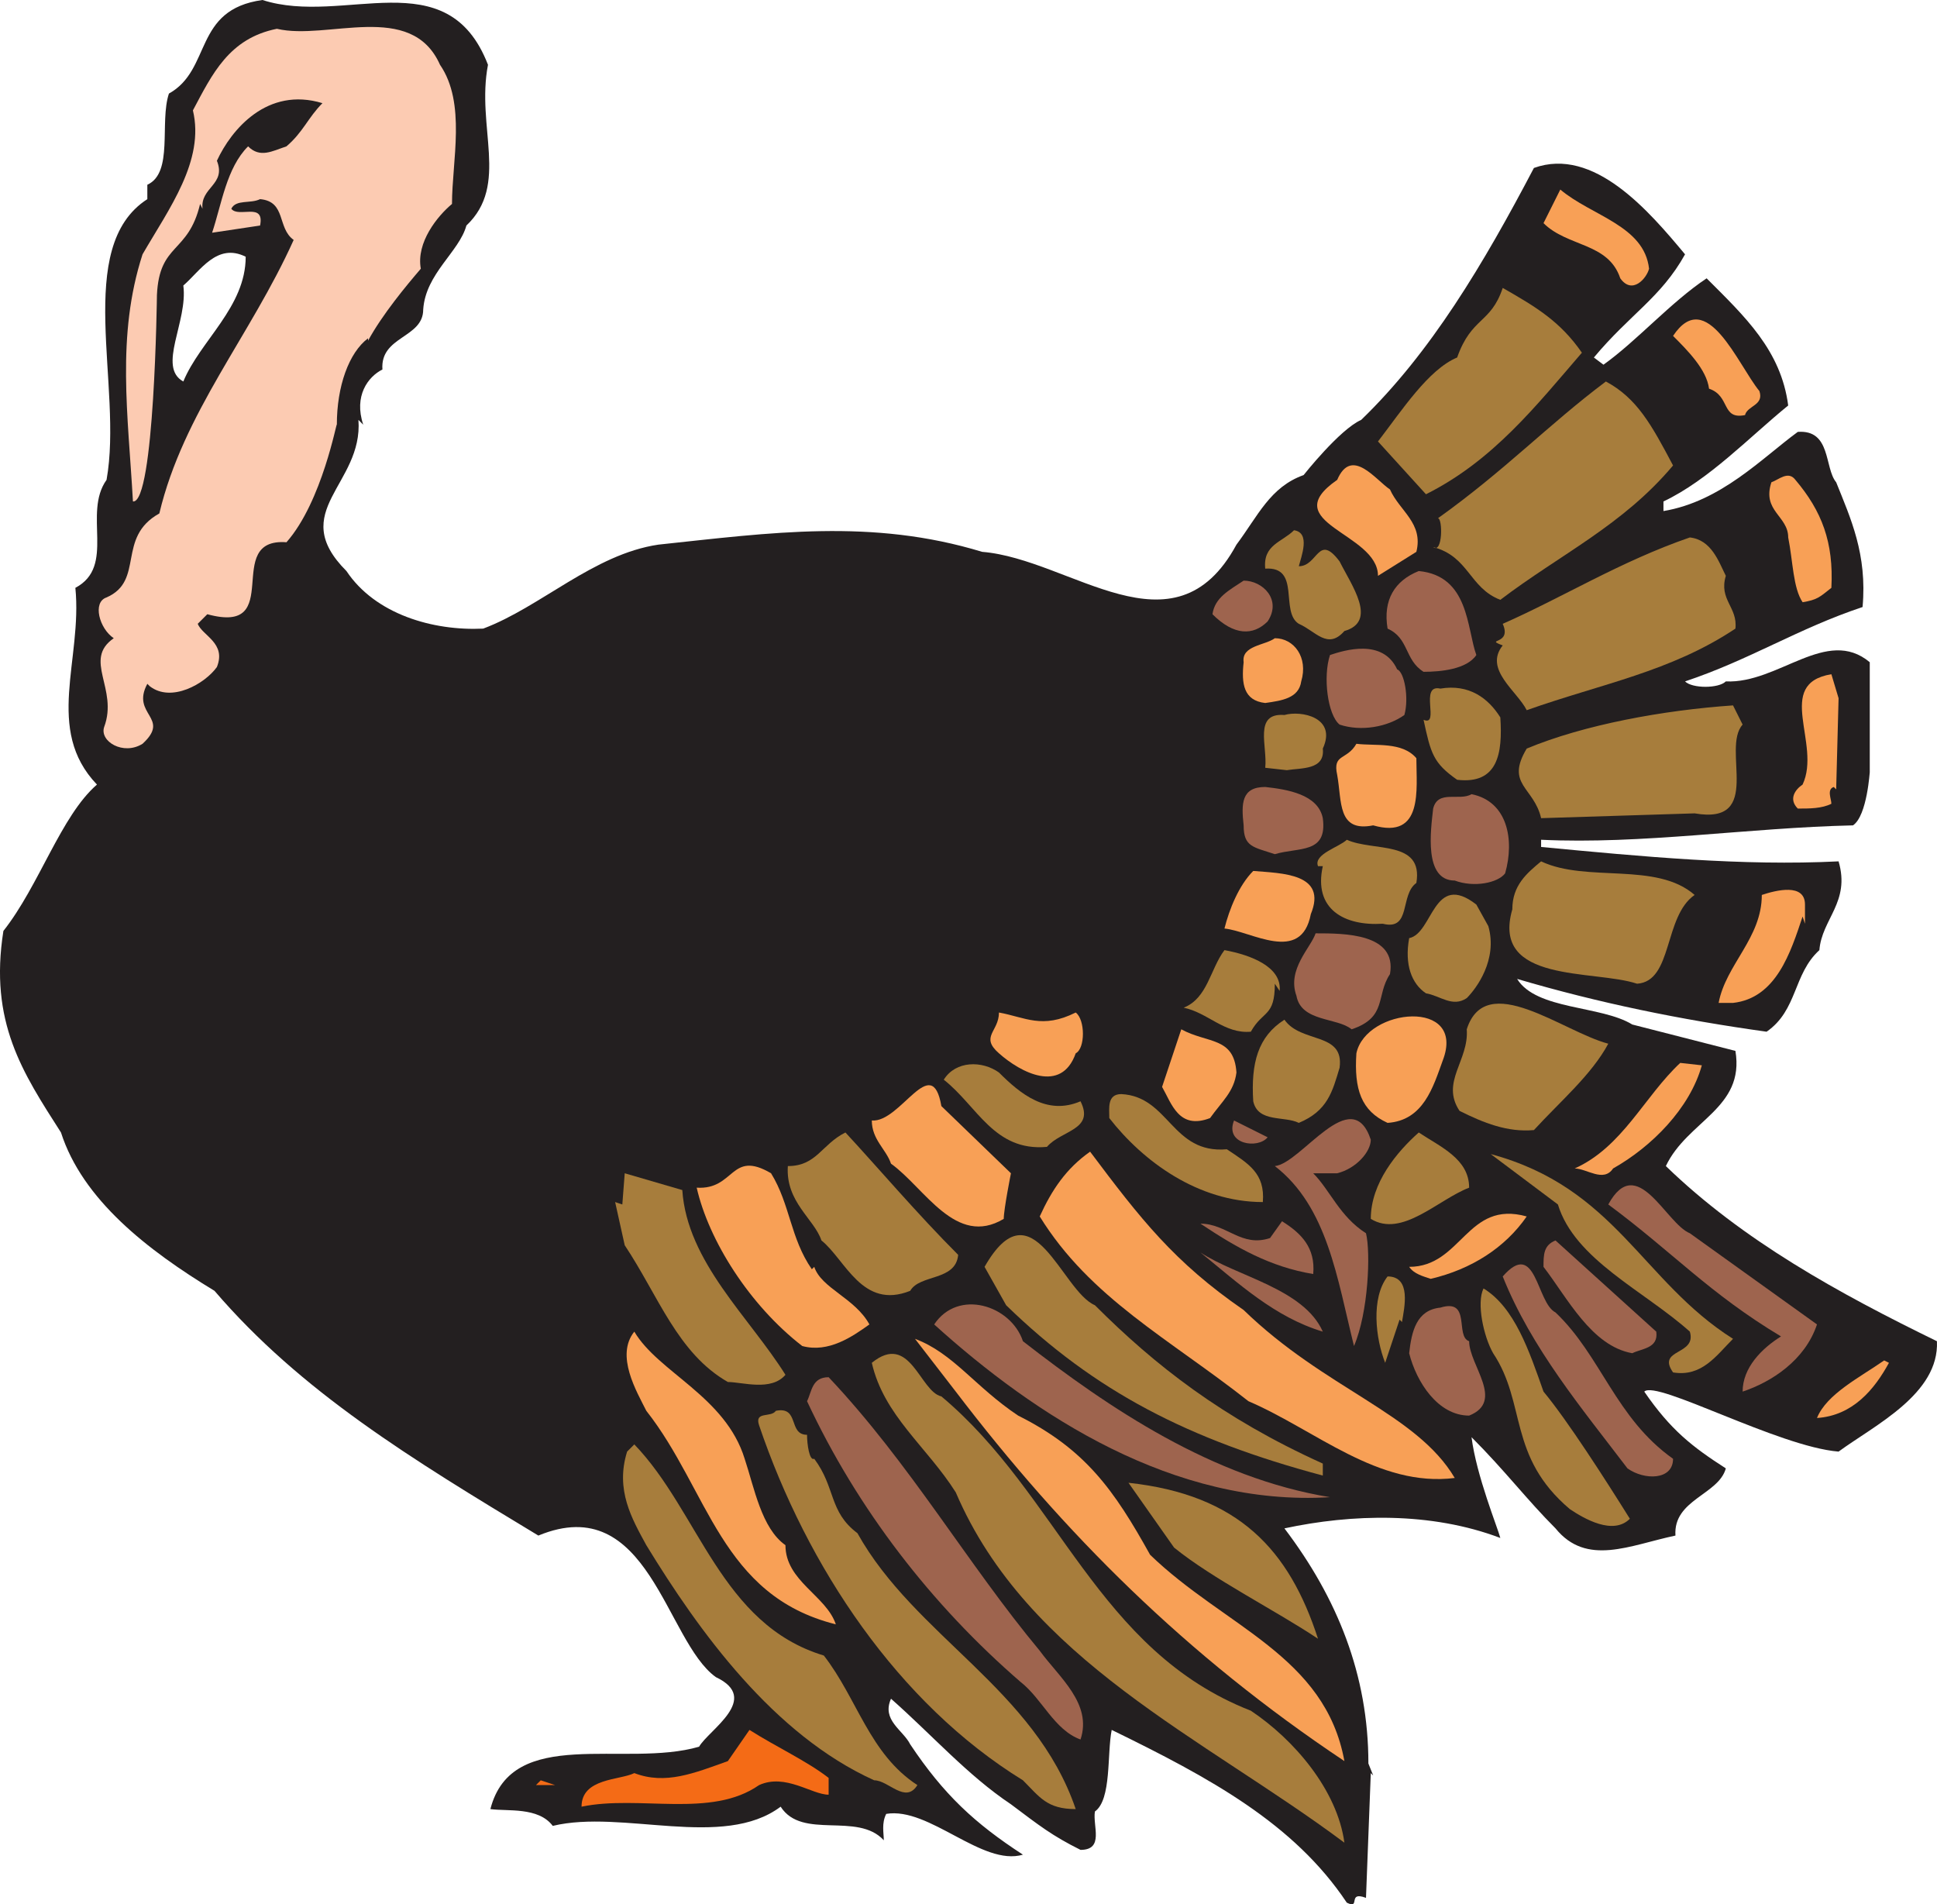 <svg xmlns="http://www.w3.org/2000/svg" width="605.584" height="595.264"><path fill="#231f20" fill-rule="evenodd" d="M520.813 364.5c6.75-14.25 24.75-18 21.75-36l-32.25-8.25c-9.75-6-30-4.5-36-14.25 25.5 7.5 51 12.75 78 16.5 9.75-6.75 8.25-18 16.5-25.5.75-9.75 9.75-15 6-27.75-30 1.5-61.5-1.5-93-4.5v-2.25c31.5 1.5 64.5-3.75 97.5-4.5 4.5-3 5.25-17.25 5.25-16.5V207c-13.5-11.25-28.5 6.75-45 6-2.25 2.25-10.5 2.25-12.75 0 20.25-6.75 35.25-16.5 55.5-23.25 1.5-16.5-3.75-27.75-8.25-39-3.75-4.5-1.5-16.5-12-15.75-11.25 8.25-24 21.75-42 24.75v-3c14.25-6.75 27-20.25 39-30-2.25-17.25-13.5-27.75-25.5-39.75-11.25 7.5-21.75 19.5-32.25 27l-3-2.25c11.25-13.5 21-18.75 28.5-32.25-11.25-13.5-28.5-33.75-47.25-27-15.75 30-32.25 57.75-54 78.75-6.75 3-18 17.25-18 17.25-10.5 3.75-14.25 12.75-21 21.75-19.5 36-51.75 4.5-79.5 2.25-34.5-10.5-66-6-101.25-2.25-20.25 3-36.75 19.5-54.75 26.25-15.75.75-33.75-4.5-42.75-18-18.75-18.75 5.25-27 3.75-47.25l1.5 1.5c-3-9 1.5-15 6-17.25-.75-10.5 12.75-9.75 12.75-18.75.75-11.25 11.25-18 13.5-26.25 13.5-12.75 3-30.75 6.75-50.25-12.75-33-45-12-70.5-20.25-21.75 3-15.75 21.75-29.25 29.25-3 9 1.5 24.75-6.75 28.5v4.5c-23.25 15-7.5 58.5-12.75 87.75-7.5 10.5 3 27-9.75 33.75 2.25 22.5-9.75 44.25 6.75 61.5-11.25 9.75-18 31.5-29.25 45.75-4.5 28.5 6 44.25 18 63 6.75 21 27 36.75 48 49.5 27 31.5 61.5 52.5 101.25 76.5 34.5-14.25 39.75 33 55.5 44.25 14.25 6.75-2.25 16.5-5.25 21.75-23.25 6.75-58.5-6.75-65.25 19.5 5.25.75 15-.75 19.5 5.25 21.75-5.25 53.25 7.5 71.25-6 6.75 10.5 24 1.5 32.25 10.5 0-2.25-.75-5.25.75-8.25 13.5-2.25 30 16.5 42.75 12.75-15-9.75-24.75-18.75-35.25-34.5-2.25-4.5-9-7.5-6-14.25 12.75 11.25 24 24 37.5 33 9 6.75 12.75 9.75 21.75 14.25 7.5 0 3.75-7.5 4.5-12 5.25-3.75 3.75-18 5.25-25.5 30.75 15 57 29.25 73.5 54 4.5 2.25 0-3.75 6-1.5l1.5-39 .75.75-1.5-3.75c0-27.75-9.75-51.75-26.25-73.5 21-4.5 45.75-5.25 67.5 3-.75-3-7.5-19.5-9-31.5 10.5 10.5 17.25 19.5 26.25 28.5 9.75 12 23.25 5.25 37.5 2.25-.75-11.25 13.5-12.75 15.75-21-10.5-6.75-17.25-12-25.5-24 3.75-3.75 42 17.25 60.75 18.75 11.25-8.25 31.5-18 30.75-34.5-30.75-15-60.75-31.5-84.75-54.75m-463.5-245.25c-8.25-4.5 1.5-18.75 0-30 5.25-4.5 10.5-13.5 19.5-9 0 15.75-14.25 26.25-19.5 39"/><path fill="#fccbb2" fill-rule="evenodd" d="M137.563 20.25c8.25 12 3.75 30 3.75 43.5-4.5 3.75-11.25 12-9.75 20.25-4.5 5.25-12 14.25-16.5 22.5v-.75c-6 4.5-9.75 15-9.75 27 0-1.5-4.5 24-15.75 36.75-20.25-1.5 0 29.25-24.75 22.5l-3 3c1.5 3.75 9 6 6 13.5-3.75 5.25-14.25 11.25-21 6l-.75-.75c-5.25 9.75 7.5 10.5-1.5 18.75-6 3.75-13.5-.75-12-5.25 4.5-12-6.75-21 3-27.75-4.5-3-6.75-11.25-2.25-12.75 12-5.25 3-18.75 16.5-26.25 7.5-31.5 28.5-55.5 42-85.5-5.25-3.75-2.25-12-10.5-12.75-3 1.5-7.5 0-9 3 2.25 3 10.5-2.25 9 5.25l-15 2.25c3-9 4.5-20.25 11.25-27 3.75 3.75 7.5 1.5 12 0 5.25-4.5 6.75-9 11.25-13.5-17.25-5.25-28.5 8.25-33 18 3 7.5-5.25 8.25-4.5 15l-.75-1.5c-3.75 15.75-12.75 12-13.5 28.5 0 0-.75 65.25-7.5 64.5-1.5-27-5.25-51.75 3-77.25 8.25-14.25 19.5-29.25 15.75-45 6-11.25 11.25-22.5 26.25-25.5 15.75 3.75 42-9 51 11.25"/><path fill="#f8a056" fill-rule="evenodd" d="M515.563 84c-.75 3-5.25 8.25-9 3-3.75-11.25-16.5-9.75-24-17.25l5.25-10.5c9.75 8.25 26.25 11.25 27.75 24.75"/><path fill="#a77d3c" fill-rule="evenodd" d="M494.563 110.25c-14.25 16.5-27.75 33.75-48.75 44.25l-15-16.5c7.5-9.75 15.75-22.5 24.75-26.25 4.5-12.75 10.5-10.5 14.25-21.75 10.5 6 18 10.5 24.75 20.25"/><path fill="#f8a056" fill-rule="evenodd" d="M550.063 122.25c1.5 4.5-3.75 4.5-4.5 7.5-7.5 1.5-4.5-6-11.25-8.25-.75-6-6.75-12-11.25-16.5 10.5-15.75 20.25 9 27 17.25"/><path fill="#a77d3c" fill-rule="evenodd" d="M523.063 145.5c-15.75 18.75-35.25 27.75-54 42-9.75-3.75-9.75-13.5-21-16.5 3 2.25 3-9 1.5-9 21-15 34.5-29.25 52.5-42.75 9.75 5.25 14.25 13.5 21 26.25"/><path fill="#f8a056" fill-rule="evenodd" d="m442.813 172.5-12 7.5c0-13.5-32.25-16.5-12.75-30 4.5-10.5 12 0 16.5 3 3 6.75 10.5 10.5 8.25 19.5m129.75 11.25c-3.75 3-4.5 3.75-9 4.5-3-4.5-3-12.75-4.5-20.25 0-6.75-8.25-8.25-5.25-17.25 2.25-.75 5.25-3.75 7.5-.75 8.25 9.75 12 19.5 11.25 33.75"/><path fill="#a77d3c" fill-rule="evenodd" d="M406.063 177c6 0 6-10.5 12.75-1.5 3.75 7.5 12 18.75 1.5 21.75-5.25 6-9 0-14.25-2.25-6-3.75.75-18-10.5-17.25-.75-7.5 5.25-8.25 9-12 5.25.75 2.25 8.25 1.5 11.25m133.5 3c-2.25 7.5 3.75 9.75 3 16.5-20.25 13.5-42 17.25-65.25 25.5-3-6-13.5-12.75-7.5-20.25-6-2.25 3 0 0-6.75 18.75-8.25 36.75-19.5 58.5-27 6.75.75 9 7.5 11.25 12"/><path fill="#9e644e" fill-rule="evenodd" d="M461.563 204.75c-3 4.5-11.25 5.25-16.5 5.25-6-3.75-4.5-10.5-11.25-13.5-1.5-9 2.25-15 9.75-18 15.75 1.5 15 18 18 26.25m-65.25-10.5c-4.5 4.5-10.5 4.5-17.25-2.25.75-5.25 5.25-7.5 9.75-10.5 6 0 12 6 7.5 12.75"/><path fill="#f8a056" fill-rule="evenodd" d="M406.813 213c-.75 5.25-6 6-11.25 6.75-6.75-.75-7.5-6-6.75-12.75-.75-5.25 6.75-5.25 9.75-7.5 6 0 10.5 6 8.25 13.5"/><path fill="#9e644e" fill-rule="evenodd" d="M439.063 223.5c-5.25 3.75-13.5 5.25-20.25 3-3.75-3-5.25-15-3-21.75 4.5-1.5 16.5-5.25 21 4.5 2.25.75 3.75 9 2.25 14.25"/><path fill="#f8a056" fill-rule="evenodd" d="m574.813 218.25-.75 28.5-.75-.75c-2.25.75-.75 3.75-.75 5.25-3 1.5-6.75 1.5-10.5 1.5-3-3-.75-6 1.5-7.5 6-12.75-9-31.5 9-34.5l2.25 7.5"/><path fill="#a77d3c" fill-rule="evenodd" d="M469.063 224.25c.75 11.25-.75 21-13.5 19.5-7.5-5.25-8.25-8.25-10.5-18.75 5.25 2.25-1.5-11.25 5.25-9.75 9-1.5 15 3 18.75 9m75.75 2.25c-6.75 7.5 6.75 31.5-15 27.75l-48 1.5c-2.25-9.75-11.25-10.5-4.5-21.75 18-7.5 42.75-12 64.5-13.5l3 6m-131.25 7.5c.75 6.75-6.75 6-11.25 6.75l-6.75-.75c.75-6.75-3.75-17.25 6-16.5 5.25-1.5 16.5.75 12 10.5"/><path fill="#f8a056" fill-rule="evenodd" d="M442.813 237c0 9.75 2.25 25.5-13.5 21-11.25 2.25-9.75-7.5-11.25-15.75-1.5-6.75 3-4.5 6-9.75 6 .75 14.25-.75 18.75 4.5"/><path fill="#9e644e" fill-rule="evenodd" d="M413.563 255.75c1.5 11.25-7.5 9-15 11.25-6.75-2.25-9.75-2.25-9.75-9-.75-6.75-.75-12 6.75-12 6.75.75 16.5 2.25 18 9.75m57 17.25c-2.25 3-9.75 4.5-15.75 2.25-9.75 0-7.5-15.75-6.75-22.5 1.5-6 8.25-2.25 12-4.5 11.25 2.25 13.5 14.25 10.5 24.75"/><path fill="#a77d3c" fill-rule="evenodd" d="M442.813 276c-5.25 3.75-1.5 15-10.5 12.75-12 .75-21.75-4.5-18.75-18h-1.5c-1.5-3.75 6.75-6 9-8.25 8.25 3.75 24 0 21.75 13.5m87 3.75c-9.75 6.75-6.75 27-18 27.75-13.5-4.5-45.75 0-39-23.25 0-7.5 4.5-11.25 9-15 14.25 6.75 36 0 48 10.5"/><path fill="#f8a056" fill-rule="evenodd" d="M409.813 285.75c-3 15.75-18.75 5.25-27 4.5 1.5-6 4.5-13.5 9-18 9 .75 23.25.75 18 13.5m154.5-3v6l-.75-2.25c-3.75 11.25-8.25 25.5-21.75 27h-4.5c2.25-12 13.5-20.25 13.5-33.75 4.5-1.5 13.5-3.75 13.5 3"/><path fill="#a77d3c" fill-rule="evenodd" d="M465.313 289.5c3 10.5-3.75 19.5-6.75 22.5-4.5 3-8.25-.75-12.75-1.5-4.5-3-6.75-9-5.25-17.25 7.5-1.5 7.5-21 21-10.5l3.75 6.75"/><path fill="#9e644e" fill-rule="evenodd" d="M434.563 304.5c-4.5 6.75-.75 13.5-12 17.25-4.5-3.75-15.75-2.25-17.25-10.5-3-8.25 4.5-15 6-19.5 9 0 25.5 0 23.25 12.75"/><path fill="#a77d3c" fill-rule="evenodd" d="m400.063 309.75-1.5-2.25c0 10.5-3.75 8.25-7.5 15-8.25.75-13.5-6-21-7.5 7.5-3 8.25-12 12.75-18 8.25 1.5 18 5.25 17.25 12.75m102.75 16.5c-5.25 9.75-15 18-23.25 27-8.25.75-15.75-2.25-23.25-6-6-9 3-15.75 2.25-25.5 6-18.75 30 .75 44.25 4.5"/><path fill="#f8a056" fill-rule="evenodd" d="M336.313 316.5c3 2.25 3 11.25 0 12.75-4.5 12.75-17.25 6-24 0-6-5.25 0-6.75 0-12.75 8.25 1.5 13.5 5.25 24 0m114.75 15c-3 8.25-6 18.75-17.25 19.5-8.25-3.75-10.5-10.5-9.75-21.75 3-14.25 34.5-17.25 27 2.25"/><path fill="#a77d3c" fill-rule="evenodd" d="M418.813 333.75c-2.25 7.5-3.75 13.5-12.75 17.25-4.5-2.25-12.75 0-14.25-6.75-.75-12 1.5-20.25 9.75-25.5 5.25 7.5 18.75 3.75 17.25 15"/><path fill="#f8a056" fill-rule="evenodd" d="M386.563 335.25c-.75 6-4.5 9-8.25 14.25-9.75 3.75-12-4.5-15-9.75l6-18c8.25 4.5 16.5 2.25 17.25 13.5"/><path fill="#a77d3c" fill-rule="evenodd" d="M337.813 344.25c4.5 9-6 9-10.5 14.25-16.5 1.5-21.75-12.75-32.25-21 3.75-6 12-6 17.25-2.25 6.75 6.75 15 13.5 25.5 9"/><path fill="#f8a056" fill-rule="evenodd" d="M532.063 333c-3.75 13.5-15.75 25.5-27.75 32.25-3 4.5-8.25 0-12 0 15-6.75 21.75-22.5 33-33l6.75.75m-237.75 12.75 21.75 21s-2.25 11.25-2.25 14.25c-15 9-24.75-9.75-35.25-17.25-1.5-4.5-6-7.5-6-13.5 9 .75 18.75-21.75 21.75-4.5"/><path fill="#a77d3c" fill-rule="evenodd" d="M383.563 359.25c6.75 4.5 12 7.5 11.25 16.5-20.25 0-37.5-12.75-48-26.25 0-3-.75-7.5 3.75-7.5 15 .75 15.75 18.75 33 17.25"/><path fill="#9e644e" fill-rule="evenodd" d="M396.313 355.5c-3 3.75-13.5 2.25-10.5-5.25l10.5 5.25m32.25.75c0 3.75-4.5 9-10.5 10.5h-7.5c5.25 5.25 8.25 13.5 16.5 18.75 1.5 6 .75 24.75-3.75 35.25-5.25-21-8.25-43.5-24.75-56.25 8.25-.75 24-26.25 30-8.25"/><path fill="#a77d3c" fill-rule="evenodd" d="M299.563 392.25c-.75 8.25-12 6-15 11.25-15 6-20.25-9.75-27.75-15.75-2.25-6.75-11.25-12-10.5-23.25 9 0 10.5-6.75 18-10.5 9.75 10.5 22.5 25.5 35.25 38.25m159.75-21c-9.75 3.75-21 15.75-30.75 9.75 0-11.25 8.25-21 15-27 6.75 4.5 15.75 8.25 15.75 17.25"/><path fill="#f8a056" fill-rule="evenodd" d="M388.813 409.5c25.5 24.75 54 32.25 66 52.5-24 3-43.5-15-64.5-24-24.75-19.5-49.5-32.25-65.25-57.75 3.75-8.25 8.25-15 15.75-20.25 15.75 21 26.25 34.5 48 49.5"/><path fill="#a77d3c" fill-rule="evenodd" d="M541.813 418.5c-5.25 5.25-9.75 12-18.75 10.5-5.25-7.5 7.5-5.25 5.25-12.75-14.25-12.75-36-22.5-41.25-39.75l-21-15.75c39 10.5 47.25 39.75 75.75 57.75"/><path fill="#f8a056" fill-rule="evenodd" d="m253.813 396.75.75-.75c2.25 6.75 12.75 9.75 17.25 18-5.25 3.75-12.75 9-21 6.75-16.5-12.75-29.25-33-33-49.5 12 .75 10.5-12 23.25-4.5 6 9.75 6 20.25 12.75 30"/><path fill="#a77d3c" fill-rule="evenodd" d="M213.313 372c1.5 22.5 21 39.75 32.25 57.75-4.5 5.25-13.5 2.25-18 2.25-15.75-9-21.75-27-32.25-42.75l-3-13.5 2.25.75.75-9.75 18 5.25"/><path fill="#9e644e" fill-rule="evenodd" d="m528.313 385.5 39.75 28.5c-3.75 11.25-14.25 18-23.25 21 0-7.5 6-13.5 12-17.25-22.5-13.5-33.75-26.25-54-41.25 9-16.5 18 6 25.5 9"/><path fill="#f8a056" fill-rule="evenodd" d="M477.313 380.25c-6.75 9.75-17.25 16.5-30 19.5-2.25-.75-5.25-1.5-6.75-3.75 16.5 0 18-21 36.75-15.75"/><path fill="#9e644e" fill-rule="evenodd" d="M410.563 398.25c-13.5-2.25-24-8.25-35.25-15.75 8.25 0 12.75 7.5 21.75 4.5l3.75-5.25c6 3.75 10.5 8.25 9.75 16.5"/><path fill="#a77d3c" fill-rule="evenodd" d="M413.563 457.5v3.75c-42-11.25-71.25-26.25-99-53.25l-6.75-12c15-26.25 24 7.5 34.5 12 18.75 18.75 39.75 35.25 71.25 49.5"/><path fill="#9e644e" fill-rule="evenodd" d="M517.813 416.25c.75 5.25-4.5 5.25-7.5 6.75-12.75-2.25-20.25-17.25-27.75-27 0-3.75 0-6.75 3.75-8.25l31.5 28.5m-104.25 0c-15-4.5-26.25-15-38.25-24.75 11.25 7.5 32.25 11.25 38.25 24.75m72.75-6c14.25 13.5 18.75 33 36.75 45.75 0 6.75-9 6.75-14.25 3-14.25-18.75-30-37.5-39-60 10.5-12 10.5 8.25 16.5 11.25"/><path fill="#a77d3c" fill-rule="evenodd" d="m438.313 413.25-.75-.75-4.5 13.5c-3-7.5-4.5-20.25.75-27 7.5 0 5.25 9.75 4.5 14.25m44.25 21.75c7.5 9 19.5 27.75 27 39.75-5.25 5.25-14.25 0-18.75-3-19.5-16.5-13.5-33-24-48.75-3-5.25-5.25-15.75-3-20.25 9.75 6 14.25 19.5 18.75 32.25"/><path fill="#9e644e" fill-rule="evenodd" d="M319.813 419.25c27 21 59.25 42.75 96 48.75-48.75 3-92.25-25.5-123.75-54 7.5-11.25 24-6 27.75 5.25m139.5 0c0 7.5 11.25 18.75 0 23.25-9.75 0-16.5-10.5-18.75-19.5.75-6.75 2.25-13.5 9.75-14.25 9.75-3 4.5 9 9 10.5"/><path fill="#f8a056" fill-rule="evenodd" d="M232.813 456c3 9 5.25 21.75 12.75 27 0 11.25 12.75 15.75 15.75 24.75-36-9-39.75-42-59.25-66.75-3-6-9.75-17.25-3.75-24.75 7.5 12.75 28.5 20.25 34.5 39.75m85.5-13.5c21 10.5 30 23.25 41.25 43.5 23.25 22.5 54.75 31.5 60.75 64.5-49.5-33-87.75-71.25-121.5-115.5l-12.75-16.5c12 4.5 18.75 15 32.25 24"/><path fill="#a77d3c" fill-rule="evenodd" d="M391.063 534.75c13.5 9 27 24.75 29.25 41.25-44.25-33-99-57-121.5-109.5-9-14.25-22.5-24-26.25-40.5 12-9.75 15 9 21.75 10.5 36.75 30.75 48.75 79.5 96.75 98.25"/><path fill="#f8a056" fill-rule="evenodd" d="M590.563 426c-4.5 8.25-11.25 16.5-22.5 17.25 3-7.5 13.5-12.75 21-18l1.5.75"/><path fill="#9e644e" fill-rule="evenodd" d="M325.063 516c6 8.25 16.5 16.5 12.75 27.75-8.25-3-12-12.75-18.75-18-27.75-24-51-54-66.75-87.75 1.5-3 1.5-7.5 6.75-7.5 25.5 27 43.5 58.5 66 85.5"/><path fill="#a77d3c" fill-rule="evenodd" d="M252.313 448.5c0 3 .75 8.25 2.25 7.5 6.75 9 4.5 16.5 13.5 23.25 18 32.25 55.5 48.75 68.25 86.25-9 0-11.25-3.75-16.5-9-39-24-67.5-66.75-82.5-111-1.5-4.5 3.75-2.25 5.25-4.5 7.5-1.5 3.75 7.5 9.75 7.5m5.25 69c10.5 13.5 14.25 30.75 29.25 40.5-3.75 6-9-1.5-13.5-1.5-31.5-14.25-54.75-46.5-71.25-73.5-4.5-8.25-9.75-17.25-6-29.25l2.25-2.25c20.25 21 27 56.25 59.25 66m154.5-5.25c-13.5-9-33-18.75-45-28.5l-14.25-20.25c34.5 3.75 50.25 21 59.25 48.75"/><path fill="#f46b16" fill-rule="evenodd" d="M259.063 555.75V561c-5.25 0-13.5-6.75-21.75-3-15 10.5-37.5 3-55.5 6.75 0-9 12-8.25 16.5-10.5 9.75 3.75 18.75 0 29.25-3.75l6.75-9.75c8.25 5.25 18 9.75 24.75 15m-91.5 2.25 1.5-1.5 4.5 1.5zm0 0"/></svg>
